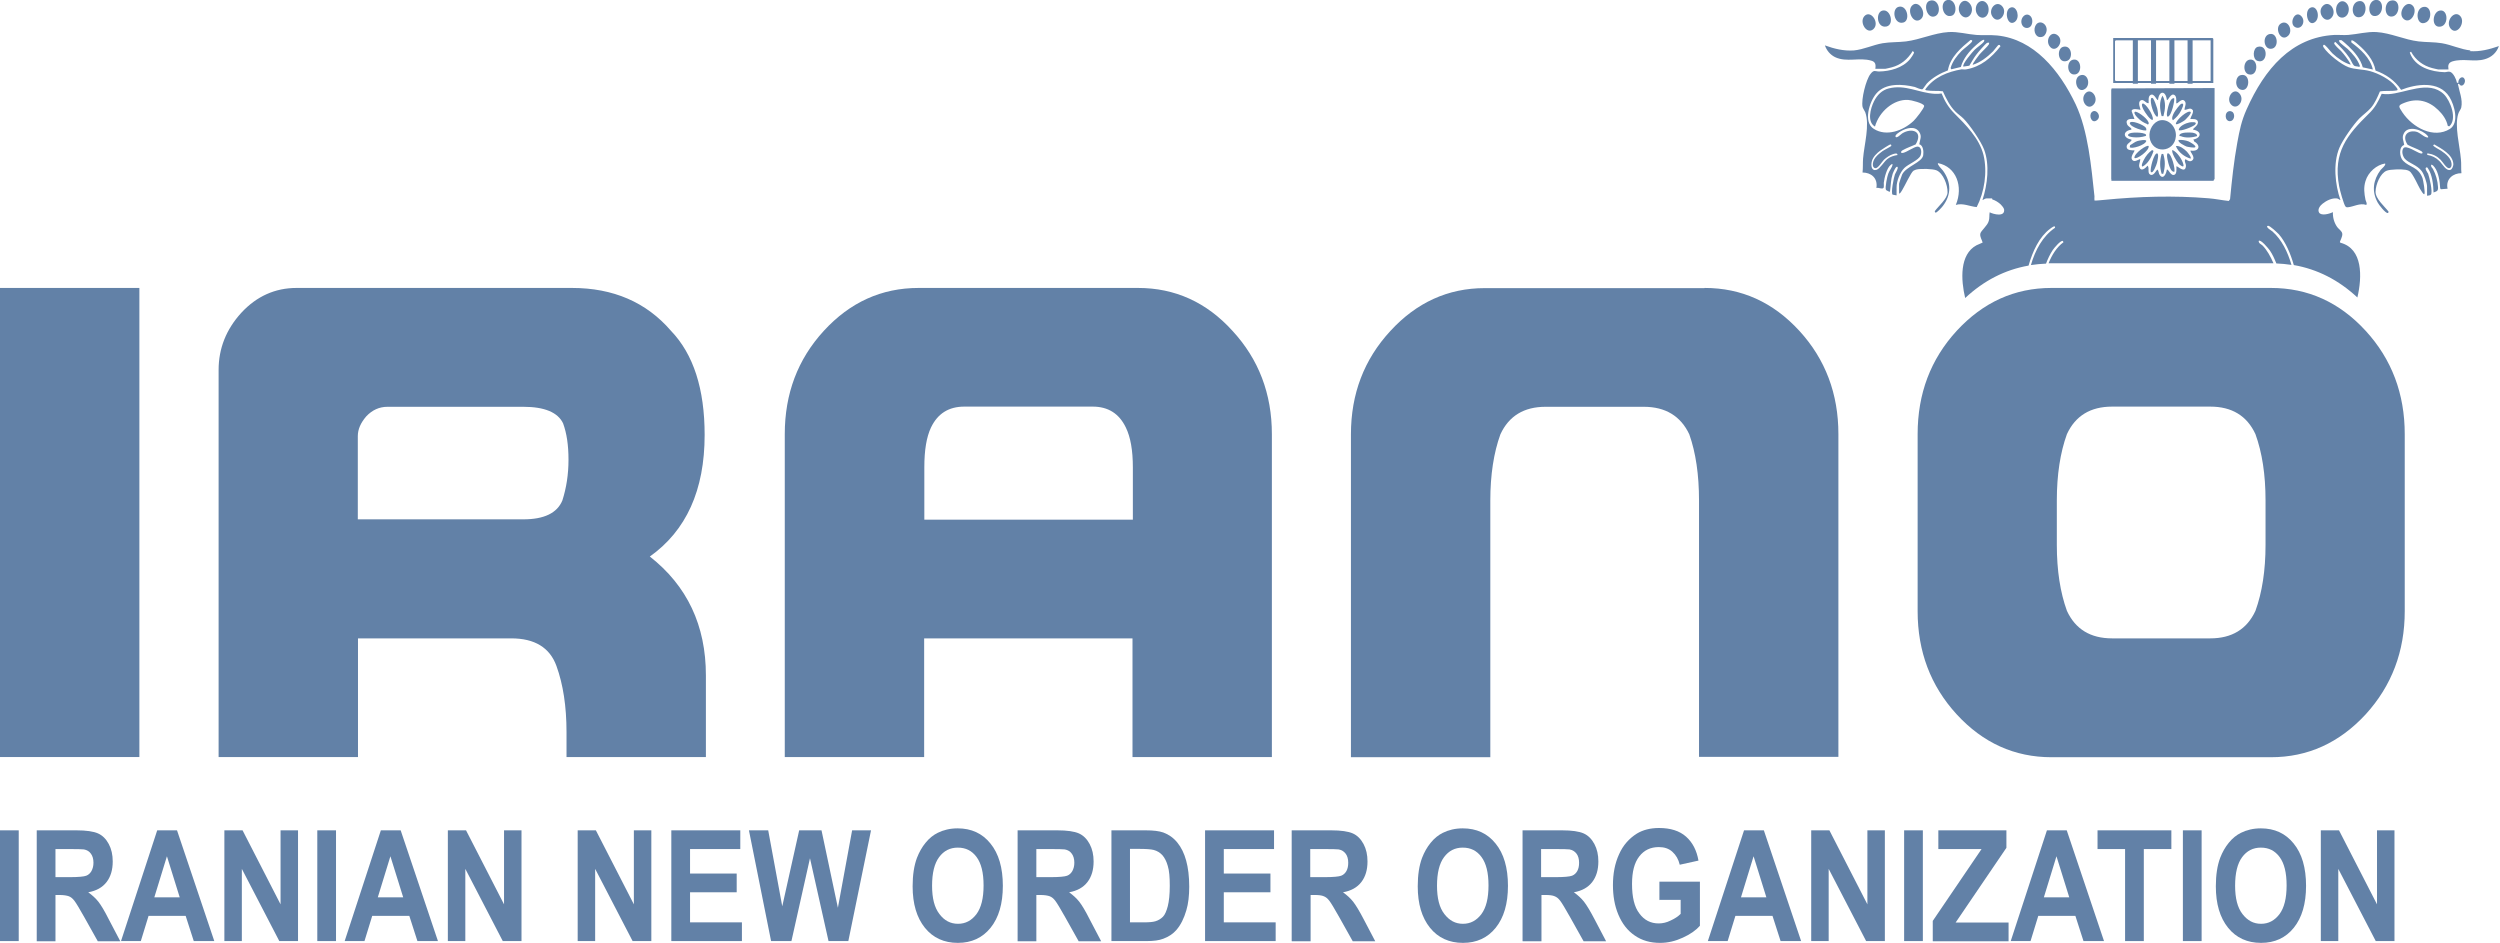 <?xml version="1.0" encoding="UTF-8"?>
<svg id="Layer_1" data-name="Layer 1" xmlns="http://www.w3.org/2000/svg" viewBox="0 0 138.83 52.36">
  <path d="M0,15.99h7.74v26.05H0V15.99Z" style="fill: #6281a7;"/>
  <path d="M36.08,30.9c2.08,1.63,3.12,3.83,3.12,6.61v4.53h-7.74v-1.38c0-1.44-.19-2.66-.56-3.68-.37-1.02-1.21-1.53-2.51-1.53h-8.51v6.59h-7.74v-21.5c0-1.19.42-2.25,1.26-3.17.85-.92,1.88-1.38,3.07-1.38h15.29c2.29,0,4.13.79,5.5,2.38,1.25,1.3,1.87,3.23,1.87,5.78,0,3.07-1.02,5.32-3.05,6.76h0ZM29.06,28.84c1.16,0,1.88-.35,2.17-1.05.22-.69.34-1.44.34-2.26s-.1-1.47-.3-2.02c-.29-.61-1.03-.92-2.21-.92h-7.54c-.46,0-.85.18-1.18.53-.31.36-.47.72-.47,1.1v4.62h9.19Z" style="fill: #6281a7;"/>
  <path d="M51.32,35.45v6.59h-7.74v-17.93c0-2.25.72-4.16,2.17-5.74s3.2-2.38,5.26-2.38h12.19c2.04,0,3.8.79,5.24,2.38,1.46,1.58,2.19,3.5,2.19,5.74v17.93h-7.74v-6.59h-11.58,0ZM62.91,28.86v-2.91c0-.94-.13-1.68-.39-2.21-.37-.77-.98-1.16-1.84-1.16h-7.13c-.87,0-1.48.39-1.85,1.16-.25.53-.37,1.26-.37,2.21v2.91h11.58Z" style="fill: #6281a7;"/>
  <path d="M94.66,15.99c2.05,0,3.8.79,5.26,2.38,1.45,1.58,2.17,3.5,2.17,5.74v17.92h-7.74v-14.23c0-1.44-.18-2.66-.54-3.68-.48-1.02-1.33-1.53-2.53-1.53h-5.45c-1.2,0-2.04.51-2.51,1.53-.37,1.02-.56,2.25-.56,3.68v14.25h-7.74v-17.93c0-2.25.73-4.16,2.19-5.74,1.45-1.58,3.2-2.38,5.24-2.38h12.2Z" style="fill: #6281a7;"/>
  <path d="M126.11,15.99c2.05,0,3.8.79,5.26,2.38,1.45,1.58,2.17,3.5,2.17,5.74v9.83c0,2.23-.72,4.14-2.17,5.73-1.46,1.58-3.21,2.38-5.26,2.38h-12.19c-2.04,0-3.8-.79-5.26-2.38-1.45-1.58-2.17-3.49-2.17-5.73v-9.83c0-2.25.72-4.16,2.17-5.74,1.46-1.58,3.21-2.38,5.26-2.38,0,0,12.19,0,12.19,0ZM125.81,27.79c0-1.44-.19-2.66-.56-3.68-.47-1.02-1.31-1.53-2.51-1.53h-5.45c-1.2,0-2.04.51-2.51,1.53-.37,1.02-.56,2.25-.56,3.68v2.47c0,1.42.19,2.64.56,3.66.47,1.02,1.31,1.53,2.51,1.53h5.45c1.2,0,2.04-.51,2.51-1.53.37-1.02.56-2.24.56-3.66v-2.47Z" style="fill: #6281a7;"/>
  <g>
    <path d="M0,52.26v-6.15h1.04v6.15H0Z" style="fill: #6281a7;"/>
    <path d="M2.04,52.26v-6.15h2.2c.55,0,.95.06,1.2.17s.45.31.6.59c.15.28.22.6.22.97,0,.46-.11.84-.34,1.14s-.57.49-1.02.57c.22.16.41.33.56.52.15.19.35.52.59,1l.63,1.2h-1.25l-.75-1.34c-.27-.48-.45-.78-.55-.91s-.2-.21-.31-.25-.28-.07-.53-.07h-.21v2.57h-1.04,0ZM3.08,48.71h.77c.5,0,.81-.03.94-.08s.22-.14.29-.26c.07-.13.11-.28.11-.46,0-.21-.05-.38-.14-.5-.09-.13-.22-.21-.39-.24-.09-.01-.34-.02-.76-.02h-.82v1.56h0Z" style="fill: #6281a7;"/>
    <path d="M11.89,52.26h-1.13l-.45-1.4h-2.06l-.43,1.4h-1.1l2.01-6.15h1.1l2.07,6.15h0ZM9.98,49.83l-.71-2.28-.7,2.28h1.41Z" style="fill: #6281a7;"/>
    <path d="M12.46,52.26v-6.15h1.01l2.11,4.11v-4.11h.97v6.15h-1.04l-2.08-4.01v4.01h-.97Z" style="fill: #6281a7;"/>
    <path d="M17.62,52.26v-6.15h1.04v6.15h-1.04Z" style="fill: #6281a7;"/>
    <path d="M24.31,52.26h-1.13l-.45-1.4h-2.06l-.43,1.4h-1.1l2.01-6.15h1.1l2.07,6.15h0ZM22.39,49.83l-.71-2.28-.7,2.28h1.41Z" style="fill: #6281a7;"/>
    <path d="M24.87,52.26v-6.15h1.01l2.11,4.11v-4.11h.97v6.15h-1.04l-2.08-4.01v4.01h-.97Z" style="fill: #6281a7;"/>
    <path d="M32.08,52.26v-6.15h1.01l2.11,4.11v-4.11h.97v6.15h-1.04l-2.08-4.01v4.01h-.97Z" style="fill: #6281a7;"/>
    <path d="M37.28,52.26v-6.15h3.83v1.04h-2.79v1.36h2.59v1.04h-2.59v1.67h2.88v1.04h-3.92,0Z" style="fill: #6281a7;"/>
    <path d="M42.82,52.26l-1.23-6.15h1.07l.78,4.22.94-4.22h1.24l.91,4.3.79-4.3h1.05l-1.26,6.15h-1.1l-1.03-4.6-1.03,4.6h-1.13,0Z" style="fill: #6281a7;"/>
    <path d="M50.68,49.22c0-.63.08-1.15.24-1.58.12-.31.28-.6.48-.84.2-.25.43-.43.67-.55.32-.16.69-.25,1.11-.25.76,0,1.37.28,1.82.84.46.56.69,1.35.69,2.35s-.23,1.77-.68,2.33c-.45.56-1.06.84-1.82.84s-1.38-.28-1.83-.84-.68-1.32-.68-2.3h0ZM51.76,49.18c0,.7.13,1.22.41,1.58.27.36.61.54,1.03.54s.75-.18,1.02-.53c.27-.36.4-.89.4-1.6s-.13-1.23-.39-1.58c-.26-.35-.6-.52-1.04-.52s-.78.18-1.04.53c-.26.35-.39.88-.39,1.59h0Z" style="fill: #6281a7;"/>
    <path d="M56.51,52.26v-6.15h2.2c.55,0,.95.06,1.2.17.25.11.45.31.6.59.15.28.22.6.22.97,0,.46-.11.84-.34,1.14s-.57.49-1.02.57c.22.16.41.33.56.52.15.19.35.52.59,1l.63,1.2h-1.25l-.75-1.34c-.27-.48-.45-.78-.55-.91-.1-.13-.2-.21-.31-.25s-.28-.07-.53-.07h-.21v2.57h-1.04,0ZM57.55,48.71h.77c.5,0,.81-.03.94-.08s.22-.14.29-.26c.07-.13.11-.28.11-.46,0-.21-.05-.38-.14-.5-.09-.13-.22-.21-.39-.24-.09-.01-.34-.02-.76-.02h-.82v1.56h0Z" style="fill: #6281a7;"/>
    <path d="M61.71,46.11h1.91c.43,0,.75.04.98.12.3.11.56.29.78.56s.38.6.49,1,.17.88.17,1.45c0,.5-.05.94-.16,1.31-.13.45-.31.81-.55,1.09-.18.21-.43.38-.73.49-.23.09-.54.13-.92.13h-1.96v-6.15h0ZM62.75,47.15v4.07h.78c.29,0,.5-.02.63-.06.17-.05.31-.14.42-.25s.2-.32.27-.59c.07-.28.11-.65.11-1.13s-.03-.84-.11-1.1c-.07-.25-.17-.45-.3-.6-.13-.14-.29-.24-.48-.29-.15-.04-.43-.06-.85-.06h-.47,0Z" style="fill: #6281a7;"/>
    <path d="M66.92,52.26v-6.15h3.83v1.04h-2.79v1.36h2.59v1.04h-2.59v1.67h2.88v1.04h-3.92,0Z" style="fill: #6281a7;"/>
    <path d="M71.73,52.26v-6.15h2.19c.55,0,.95.06,1.2.17.25.11.45.31.6.59.15.28.22.6.22.97,0,.46-.11.84-.34,1.14-.23.3-.57.49-1.02.57.22.16.41.33.56.52s.35.52.6,1l.63,1.2h-1.25l-.75-1.34c-.27-.48-.45-.78-.55-.91-.1-.13-.2-.21-.31-.25-.11-.05-.28-.07-.52-.07h-.21v2.57h-1.04,0ZM72.77,48.71h.77c.5,0,.81-.03.94-.08s.22-.14.29-.26c.07-.13.1-.28.1-.46,0-.21-.05-.38-.14-.5s-.22-.21-.39-.24c-.09-.01-.34-.02-.76-.02h-.82v1.56h0Z" style="fill: #6281a7;"/>
    <path d="M78.73,49.22c0-.63.08-1.15.24-1.58.12-.31.28-.6.48-.84.2-.25.43-.43.67-.55.32-.16.69-.25,1.11-.25.76,0,1.37.28,1.82.84.46.56.69,1.35.69,2.35s-.23,1.77-.68,2.33-1.06.84-1.82.84-1.38-.28-1.83-.84-.68-1.32-.68-2.3h0ZM79.8,49.18c0,.7.13,1.22.41,1.58s.61.54,1.03.54.75-.18,1.02-.53c.27-.36.4-.89.4-1.6s-.13-1.23-.39-1.58c-.26-.35-.6-.52-1.04-.52s-.78.18-1.04.53c-.26.35-.39.88-.39,1.59Z" style="fill: #6281a7;"/>
    <path d="M84.55,52.26v-6.15h2.19c.55,0,.95.06,1.2.17.25.11.45.31.6.59.15.28.22.6.22.97,0,.46-.11.84-.34,1.14-.23.3-.57.49-1.02.57.22.16.41.33.56.52s.35.52.6,1l.63,1.2h-1.25l-.75-1.34c-.27-.48-.45-.78-.55-.91-.1-.13-.2-.21-.31-.25-.11-.05-.28-.07-.52-.07h-.21v2.57h-1.04,0ZM85.59,48.71h.77c.5,0,.81-.03.94-.08s.22-.14.29-.26c.07-.13.1-.28.1-.46,0-.21-.05-.38-.14-.5s-.22-.21-.39-.24c-.09-.01-.34-.02-.76-.02h-.82v1.56h0Z" style="fill: #6281a7;"/>
    <path d="M92.15,50v-1.04h2.25v2.45c-.22.25-.53.47-.95.66-.41.19-.83.29-1.26.29-.54,0-1.01-.13-1.41-.41-.4-.27-.7-.66-.91-1.16s-.3-1.05-.3-1.64c0-.64.11-1.21.34-1.71.22-.5.56-.88.99-1.15.33-.2.74-.31,1.23-.31.64,0,1.14.16,1.5.48s.59.76.69,1.33l-1.04.23c-.07-.3-.21-.54-.41-.72-.2-.18-.45-.26-.75-.26-.46,0-.82.17-1.09.52s-.4.85-.4,1.53c0,.73.13,1.28.41,1.64.27.37.63.55,1.07.55.22,0,.44-.05.66-.16.22-.1.41-.22.56-.37v-.78h-1.19,0Z" style="fill: #6281a7;"/>
    <path d="M100.01,52.26h-1.13l-.45-1.4h-2.06l-.43,1.4h-1.1l2.01-6.15h1.1l2.07,6.15ZM98.09,49.83l-.71-2.28-.7,2.28h1.41Z" style="fill: #6281a7;"/>
    <path d="M100.58,52.26v-6.15h1.01l2.11,4.11v-4.11h.97v6.15h-1.04l-2.08-4.01v4.01h-.97Z" style="fill: #6281a7;"/>
    <path d="M105.74,52.26v-6.15h1.04v6.15h-1.04Z" style="fill: #6281a7;"/>
    <path d="M107.33,52.26v-1.12l2.71-3.99h-2.4v-1.04h3.78v.97l-2.82,4.15h2.94v1.04h-4.2Z" style="fill: #6281a7;"/>
    <path d="M116.83,52.26h-1.13l-.45-1.4h-2.06l-.43,1.4h-1.1l2.01-6.15h1.1l2.07,6.15ZM114.91,49.83l-.71-2.28-.7,2.28h1.41Z" style="fill: #6281a7;"/>
    <path d="M118.01,52.26v-5.11h-1.53v-1.04h4.1v1.04h-1.53v5.11h-1.04Z" style="fill: #6281a7;"/>
    <path d="M121.22,52.26v-6.15h1.04v6.15h-1.04Z" style="fill: #6281a7;"/>
    <path d="M123.05,49.22c0-.63.08-1.15.24-1.58.12-.31.28-.6.48-.84.2-.25.43-.43.67-.55.32-.16.69-.25,1.11-.25.76,0,1.37.28,1.82.84.46.56.69,1.35.69,2.35s-.23,1.77-.68,2.33-1.06.84-1.82.84-1.38-.28-1.83-.84-.68-1.32-.68-2.3ZM124.12,49.18c0,.7.13,1.22.41,1.58s.61.54,1.03.54.75-.18,1.02-.53c.27-.36.4-.89.4-1.6s-.13-1.23-.39-1.58c-.26-.35-.6-.52-1.04-.52s-.78.18-1.04.53c-.26.35-.39.88-.39,1.59Z" style="fill: #6281a7;"/>
    <path d="M128.88,52.26v-6.15h1.01l2.11,4.11v-4.11h.97v6.15h-1.04l-2.08-4.01v4.01h-.97Z" style="fill: #6281a7;"/>
  </g>
  <path d="M137.2,2.8c-.54-.05-1.06-.31-1.6-.4-.42-.07-.87-.05-1.29-.1-.78-.09-1.55-.47-2.34-.52-.53-.03-1.05.12-1.57.16-.25.02-.52-.01-.77,0-2.37.13-3.87,1.88-4.87,4.13-.29.65-.39,1.15-.52,1.86-.19,1.04-.3,2.08-.4,3.13l-.07.1c-.38-.04-.75-.12-1.13-.15-1.93-.16-3.88-.1-5.8.09-.08,0-.52.06-.53.03-.01-.07,0-.15,0-.23-.18-1.66-.35-3.62-1.04-5.1-.91-1.91-2.33-3.62-4.36-3.83-.38-.04-.77,0-1.16-.03-.51-.04-1.01-.19-1.54-.16-.81.05-1.57.42-2.37.52-.42.05-.87.03-1.29.1-.53.09-1.06.35-1.6.4-.56.04-1.09-.09-1.61-.28.1.29.3.52.56.65.64.31,1.36,0,2.02.2.22.06.26.21.22.45h.56s.3-.06.35-.08c.5-.13.88-.44,1.17-.91l.07.08c0,.07-.17.31-.22.37-.41.5-1.13.68-1.72.69-.22,0-.28-.12-.48.14-.25.32-.52,1.4-.44,1.82.01.07.11.21.15.3.26.71-.06,1.81-.12,2.57-.02.25,0,.53-.03.78.46,0,.86.29.77.86.11-.05.39.12.41-.05.01-.07,0-.16,0-.24.03-.28.17-.82.38-.99.04-.03.06-.06.11-.04-.02.19-.17.32-.24.52-.06.15-.19.78-.13.9.03.05.15.07.19.12.03-.02.03-.04.04-.08.05-.33.03-.57.14-.92.03-.07.18-.47.27-.39.07.06-.11.33-.14.41-.06.16-.24,1.04-.13,1.13l.22.04v-.45c0-.35.19-.83.43-1.07.22-.22.79-.43.9-.69.07-.17.06-.49-.16-.5-.19,0-.6.31-.81.35-.16.03-.14-.09,0-.16.21-.12.48-.21.7-.31.44-.74-.22-.94-.75-.61-.06.04-.33.32-.37.17-.03-.1.23-.25.31-.3.29-.17.78-.31,1.01.05.16.25.04.41,0,.68.22.06.25.4.22.61-.07.41-.94.61-1.17,1.07-.03.06-.17.48-.17.52v.54c.07,0,.13-.13.17-.19.14-.22.49-.99.63-1.08.04-.03.14-.06.18-.07.23-.05.89-.04,1.1.05.37.16.62.81.61,1.22,0,.35-.52.78-.71,1.05,0,.03.03.07.04.08.07.02.35-.29.41-.37.48-.63.47-1.32.01-1.96-.06-.08-.34-.35-.28-.42,1.01.19,1.42,1.3.99,2.32.4-.12.78.09,1.16.12.43-.83.6-1.95.38-2.88-.23-.94-1-1.7-1.62-2.32-.31-.31-.54-.68-.71-1.11-.12.02-.25.03-.38.02-.89-.05-1.63-.53-2.55-.3-.37.09-.65.36-.83.73-.19.39-.39,1.13.06,1.39.23-.84,1.05-1.53,1.84-1.48.14,0,.87.18.89.33.02.12-.48.74-.59.84-.58.54-1.5.88-2.2.44-.61-.37-.25-1.51.13-1.96.51-.61,1.47-.53,2.14-.37.1.03.36.17.44.12.03-.02.18-.26.23-.31.31-.33.77-.58,1.17-.73.13-.75.74-1.26,1.26-1.69.06.01.12.01.08.09-.06.11-.45.39-.58.52-.26.27-.5.57-.61.95l.04.07.53-.13c.13-.47.48-.89.82-1.19.07-.06.41-.38.48-.31,0,.05,0,.07-.03.11-.06.09-.39.32-.5.43-.11.11-.72.81-.63.94l.33-.05c.13-.21.25-.44.4-.63.07-.1.5-.59.57-.63.04-.02.08-.03.13-.02,0,.03,0,.06-.01.09-.05.1-.41.43-.52.56-.05.06-.42.54-.38.58.42-.13.81-.43,1.13-.75.06-.06.25-.32.28-.34.03-.02.06-.02.09-.01l.04.07c-.51.65-1.1,1.14-1.89,1.28-.09.02-.18,0-.27,0-.77.14-1.52.42-2.02,1.12.03.05.06.04.09.05.3.05.6.01.89.05.19.42.39.82.7,1.13.14.14.31.25.45.39.34.34.97,1.26,1.14,1.71.32.85.19,1.96-.09,2.81.08-.02.12-.08.21-.09.06,0,.26,0,.32,0,.02,0,0,.06.03.06.14.04.34.16.46.28.06.06.16.18.18.26.07.45-.59.28-.8.17-.03.16,0,.34-.05.48-.07.27-.44.54-.47.71-.03.18.09.33.13.49-.11.06-.22.09-.34.15-.95.51-.87,1.92-.63,2.93,1.04-.97,2.21-1.57,3.52-1.8.23-.81.6-1.6,1.19-2.04.07-.05.31-.25.28-.06-.69.47-1.1,1.24-1.34,2.07.28-.04.56-.07.84-.08.1-.27.22-.52.37-.75.08-.12.44-.55.56-.51l.04.07c-.38.28-.64.7-.83,1.17.05,0,.1,0,.15,0h12.19c.05,0,.1,0,.15,0-.16-.37-.35-.72-.6-.98-.08-.08-.23-.12-.22-.26.1-.12.55.43.62.53.15.22.26.47.36.72.28.01.56.04.84.08-.21-.72-.54-1.4-1.06-1.86-.02-.02-.43-.26-.25-.31.1-.03.52.38.61.47.38.44.65,1.08.83,1.71,1.31.23,2.49.83,3.53,1.8.27-1.15.31-2.71-.94-3.04l-.03-.03c-.01-.06.16-.31.13-.48-.02-.14-.21-.26-.28-.36-.17-.24-.25-.53-.24-.83-.17.09-.65.23-.77.02-.1-.18.07-.39.2-.49.21-.17.52-.32.78-.29.09,0,.13.07.21.09-.3-.85-.42-2.04-.06-2.9.18-.44.78-1.29,1.11-1.63.21-.21.45-.37.65-.6.21-.25.36-.59.49-.9.31-.06.63,0,.94-.06.11-.02-.02-.16-.06-.21-.3-.4-.98-.74-1.43-.86-.4-.11-.82-.08-1.2-.22-.38-.14-1.13-.72-1.37-1.09-.03-.06-.07-.09,0-.15.05-.01.06.02.09.04.13.11.27.31.4.44.28.26.64.52,1,.62.03-.03-.22-.38-.26-.43-.07-.1-.18-.23-.26-.32-.08-.09-.41-.35-.39-.46l.07-.05c.27.27.55.54.77.87.07.1.19.38.25.43.08.08.21.04.31.09l.03-.06c-.14-.38-.41-.68-.68-.94-.09-.08-.43-.33-.46-.4-.01-.03-.02-.06-.01-.09.04,0,.08,0,.12,0,.05.02.34.28.41.35.32.3.66.71.78,1.16l.56.12c-.15-.66-.71-1.14-1.19-1.5-.08-.29.28.03.38.12.41.35.86.85.96,1.44.56.2,1.07.54,1.42,1.07.82-.32,2.1-.53,2.68.39.28.45.56,1.44.03,1.78-.9.56-2.07-.07-2.64-.92-.24-.36-.25-.39.14-.54.68-.26,1.32-.11,1.85.41.24.23.46.53.53.88l.08.03c.47-.4.06-1.44-.3-1.79-.84-.8-2.13-.05-3.08,0-.13,0-.25,0-.37-.02-.19.44-.39.8-.72,1.11-1.18,1.16-2,2.12-1.64,4.03.03.18.26,1.04.36,1.13.05.04.08.03.13.03.31-.03.66-.25,1.01-.13.08-.06-.03-.22-.04-.29-.07-.35-.11-.67,0-1.03.15-.51.63-.91,1.09-.98.07.08-.2.3-.25.36-.41.55-.51,1.18-.16,1.81.06.12.44.61.56.58.02,0,.05-.05.04-.08-.22-.29-.73-.71-.72-1.11.01-.4.26-1.02.62-1.16.2-.08.82-.09,1.05-.05.28.05.31.17.46.41.16.27.28.59.46.84.01.02.09.13.12.1.06-.06-.06-.75-.1-.88-.24-.65-.71-.59-1.08-.97-.21-.21-.25-.78.06-.88-.03-.23-.14-.39-.03-.62.22-.5,1.04-.22,1.31.09.03.04.06.04.05.12-.24,0-.43-.28-.68-.33-.49-.09-.78.25-.46.73.23.13.53.22.75.35.13.08.09.16-.03.13-.19-.04-.82-.5-.96-.28-.11.17-.03.44.09.58.22.25.68.34.93.68.13.17.3.65.3.86v.51c.06,0,.19-.02.22-.07.1-.15-.09-.96-.16-1.15-.03-.06-.22-.31-.1-.35.05-.02.06.01.09.05.24.35.3.91.31,1.34.17-.07.26-.06.25-.29-.02-.36-.12-.71-.28-1.01-.04-.08-.13-.11-.1-.24.08-.01.14.08.19.14.22.29.29.79.31,1.17l.04.05.37-.03c-.12-.55.33-.87.77-.86-.03-.26,0-.53-.03-.78-.06-.73-.36-1.83-.15-2.51.03-.12.16-.28.17-.36.09-.44-.11-.89-.19-1.31.08-.03.11.07.16.09.15.05.28-.19.22-.34-.11-.26-.38-.04-.35.19h-.08c-.03-.19-.2-.55-.38-.61-.11-.03-.21.02-.3.02-.72-.02-1.65-.26-1.94-1.09l.07-.05c.26.48.68.78,1.17.91.05.01.32.08.35.08h.56c-.04-.24,0-.38.22-.45.6-.18,1.21.05,1.79-.12.36-.1.65-.34.79-.73-.52.18-1.05.32-1.61.28h-.02ZM103.95,8.94c.07-.24.28-.44.47-.58.06-.05.52-.34.55-.34.04,0,.08.04.05.09-.02.03-.41.23-.49.29-.23.17-.58.44-.52.81.01.06.07.13.13.13.15.02.36-.35.48-.47.13-.12.33-.26.5-.31.07-.02.26-.09.25.05-.19.03-.4.09-.56.22-.19.15-.4.53-.6.6-.28.09-.33-.24-.26-.48h0ZM136.11,9.42c-.26.13-.48-.32-.65-.48-.2-.2-.41-.29-.67-.34v-.04c0-.05,0-.05.04-.04.28.04.5.15.7.35.12.12.33.49.48.47.07,0,.12-.08.13-.16.03-.37-.33-.64-.58-.81-.07-.05-.46-.24-.44-.31l.06-.04c.37.22,1.04.55,1.06,1.1,0,.09-.06.26-.14.3h0Z" style="fill: #6281a7;"/>
  <path d="M133.99.32c.29.31-.11,1.04-.49.75-.41-.32.12-1.14.49-.75Z" style="fill: #6281a7;"/>
  <path d="M106.17.32c.37-.4.88.44.49.75s-.78-.43-.49-.75Z" style="fill: #6281a7;"/>
  <path d="M104.53.59c.49-.13.71.91.13.89-.44-.01-.5-.79-.13-.89Z" style="fill: #6281a7;"/>
  <path d="M110.34.85c-.25.31-.64.03-.62-.37s.42-.59.64-.24c.1.16.1.46-.02.6h0Z" style="fill: #6281a7;"/>
  <path d="M135.47.59c.52-.12.53.96-.06.89-.39-.05-.32-.8.06-.89Z" style="fill: #6281a7;"/>
  <path d="M103.53.9c.35-.39.88.38.5.72-.36.32-.8-.38-.5-.72Z" style="fill: #6281a7;"/>
  <path d="M136.63.9c.3.35-.18,1.09-.53.7s.2-1.09.53-.7Z" style="fill: #6281a7;"/>
  <path d="M130.96.07c.51-.13.53.79.1.88-.5.11-.55-.77-.1-.88Z" style="fill: #6281a7;"/>
  <path d="M108.14,0c.48-.09.6.75.25.87-.52.18-.71-.78-.25-.87Z" style="fill: #6281a7;"/>
  <path d="M131.9,0c.54-.09.49.94-.06.89-.38-.04-.35-.82.06-.89Z" style="fill: #6281a7;"/>
  <path d="M132.75.04c.59-.17.56.85.07.88-.44.03-.44-.78-.07-.88Z" style="fill: #6281a7;"/>
  <path d="M108.92.85c-.38-.4.07-1.11.46-.66.35.41-.09,1.04-.46.66Z" style="fill: #6281a7;"/>
  <path d="M129.82.85c-.12-.15-.12-.44-.02-.6.27-.43.77-.02.6.46-.09.27-.4.37-.58.15h0Z" style="fill: #6281a7;"/>
  <path d="M134.6.38c.43-.05.47.68.13.86-.56.29-.66-.8-.13-.86Z" style="fill: #6281a7;"/>
  <path d="M105.47.37c.46-.07.61.78.23.88-.53.15-.69-.81-.23-.88Z" style="fill: #6281a7;"/>
  <path d="M107.17.04c.53-.16.69.78.23.88-.43.09-.62-.77-.23-.88Z" style="fill: #6281a7;"/>
  <path d="M111.16.32c.4.38-.19,1.13-.53.58-.23-.38.2-.89.53-.58Z" style="fill: #6281a7;"/>
  <path d="M129.5.95c-.35.46-.89-.26-.5-.63.35-.34.78.26.5.63Z" style="fill: #6281a7;"/>
  <path d="M124.44,4.17c.58-.13.51.97,0,.81-.36-.11-.33-.74,0-.81Z" style="fill: #6281a7;"/>
  <path d="M115.8,5.19c.33-.38.82.3.43.65-.34.31-.74-.3-.43-.65Z" style="fill: #6281a7;"/>
  <path d="M115.15,3.31c.44-.06.5.75.1.82-.48.09-.54-.77-.1-.82Z" style="fill: #6281a7;"/>
  <path d="M124.94,3.31c.5-.06.47.96-.06.82-.35-.09-.32-.77.06-.82Z" style="fill: #6281a7;"/>
  <path d="M113.07,1.36c.27-.32.75.08.53.51-.07.14-.16.19-.3.19-.31,0-.42-.47-.22-.7h0Z" style="fill: #6281a7;"/>
  <path d="M124.36,5.19c.32.36-.1.94-.43.65-.38-.34.09-1.04.43-.65Z" style="fill: #6281a7;"/>
  <path d="M126.04,1.89c.46-.1.55.8.07.82-.42.02-.49-.74-.07-.82Z" style="fill: #6281a7;"/>
  <path d="M115.56,4.17c.39-.09.54.52.25.75-.47.37-.76-.63-.25-.75Z" style="fill: #6281a7;"/>
  <path d="M127.06,1.99c-.41.38-.79-.46-.39-.69s.69.42.39.69Z" style="fill: #6281a7;"/>
  <path d="M114.57,2.6c.48-.13.58.65.22.78-.52.18-.6-.68-.22-.78Z" style="fill: #6281a7;"/>
  <path d="M113.8,2.54c-.21-.34.09-.84.44-.6.47.33-.11,1.12-.44.6Z" style="fill: #6281a7;"/>
  <path d="M125.38,2.6c.61-.16.56.99-.02.78-.29-.1-.26-.71.02-.78Z" style="fill: #6281a7;"/>
  <path d="M128.35.41c.35-.09.51.59.2.82-.41.3-.64-.7-.2-.82Z" style="fill: #6281a7;"/>
  <path d="M111.68.41c.33-.08.52.58.2.81-.42.29-.63-.7-.2-.81Z" style="fill: #6281a7;"/>
  <path d="M112.76.9c.12.13.13.37.03.53-.12.18-.39.16-.49-.03-.19-.35.19-.78.46-.5h0Z" style="fill: #6281a7;"/>
  <path d="M127.8.9c.27.29,0,.78-.34.61-.38-.19-.01-.99.34-.61Z" style="fill: #6281a7;"/>
  <path d="M124,6.24c.14.17.05.49-.17.49-.3,0-.32-.55,0-.56.06,0,.13.03.17.07Z" style="fill: #6281a7;"/>
  <path d="M116.15,6.24c.23-.26.6.22.29.44-.28.21-.46-.25-.29-.44Z" style="fill: #6281a7;"/>
  <path d="M122.98,4.89v5.05l-.04.05h-5.64l-.04-.05v-5.03l5.72-.02h0ZM122.87,5.01h-5.5v4.8l.04.05h5.39s.04-.04.07-.03v-4.81h0Z" style="fill: #6281a7;"/>
  <path d="M122.9,4.61h-5.55v-2.5h5.52l.04.05v2.45h0ZM122.76,2.24h-5.27l-.04.05v2.16l.04.05h5.27v-2.25h0Z" style="fill: #6281a7;"/>
  <rect x="118.44" y="2.15" width=".28" height="2.5" style="fill: #6281a7;"/>
  <rect x="119.45" y="2.15" width=".28" height="2.5" style="fill: #6281a7;"/>
  <rect x="120.47" y="2.15" width=".28" height="2.5" style="fill: #6281a7;"/>
  <rect x="121.48" y="2.15" width=".28" height="2.5" style="fill: #6281a7;"/>
  <g>
    <path d="M119.23,6.9s.07.04.09-.03c.04-.21-.53-.63-.7-.66-.04,0-.05-.03-.09.03-.02.09.12.24.18.3.15.16.34.28.53.35h0Z" style="fill: #6281a7;"/>
    <path d="M119.55,6.63c.05-.22-.41-.93-.57-.88-.09.06.02.27.06.35.05.1.41.66.52.54h0Z" style="fill: #6281a7;"/>
    <path d="M119.19,7.83c-.02-.11-.41-.02-.49,0-.16.05-.27.16-.41.23l-.02.11c.07.13.88-.11.92-.35Z" style="fill: #6281a7;"/>
    <path d="M119.79,6.01c-.03-.11-.16-.46-.22-.54-.03-.04-.1-.06-.12.01-.06.23.13.89.34,1.01.1-.03.02-.4,0-.48h0Z" style="fill: #6281a7;"/>
    <path d="M119.19,7.22c0-.06,0-.09-.03-.13-.1-.15-.85-.46-.89-.25.03.23.85.47.92.39h0Z" style="fill: #6281a7;"/>
    <path d="M120.83,6.89c.07.06.41-.15.49-.21.06-.05.4-.39.33-.46-.13-.14-.82.44-.82.66h0Z" style="fill: #6281a7;"/>
    <path d="M120.99,7.22c.09.1.81-.19.91-.3.16-.18-.23-.14-.32-.12-.17.03-.59.2-.59.43h0Z" style="fill: #6281a7;"/>
    <path d="M119.32,8.11c-.09-.1-.83.42-.79.66.11.11.84-.41.79-.66Z" style="fill: #6281a7;"/>
    <path d="M120.68,6.67c.18-.15.33-.31.44-.53.04-.09.23-.44.02-.38-.09.03-.34.38-.4.48-.06.11-.18.34-.07.44h0Z" style="fill: #6281a7;"/>
    <path d="M120.14,6.45c.1-.38.15-.78-.05-1.14-.2.34-.15.77-.05,1.14h.09,0Z" style="fill: #6281a7;"/>
    <path d="M120.73,5.45c-.16-.01-.24.22-.29.36-.03.09-.19.64-.06.67.21-.03.41-.95.35-1.03h0Z" style="fill: #6281a7;"/>
    <path d="M119.16,7.55c.16-.2-.74-.23-.9-.14-.24.13.06.2.19.21.24.03.48,0,.71-.07h0Z" style="fill: #6281a7;"/>
    <path d="M121.44,8.42c-.16-.16-.39-.34-.61-.31.13.35.5.61.82.7.06-.08-.16-.33-.21-.39Z" style="fill: #6281a7;"/>
    <path d="M120.99,7.77c-.11.12.38.35.44.37.08.02.44.09.48.03.06-.09-.33-.3-.38-.32-.16-.06-.36-.09-.53-.08h0Z" style="fill: #6281a7;"/>
    <path d="M120.64,8.33c-.09.11.25.67.34.76.06.06.32.28.27.05-.06-.28-.36-.71-.61-.81h0Z" style="fill: #6281a7;"/>
    <path d="M119.51,8.33c-.19.14-.35.33-.46.55-.03.06-.18.34-.07.37.3-.16.5-.52.61-.87l-.08-.05Z" style="fill: #6281a7;"/>
    <path d="M117.25,4.96v5.08h5.68v-5.08h-5.68ZM121.82,7.77l.02.08c.42.24.26.59-.19.51-.06.07.29.36.1.54-.12.11-.26.03-.38-.06-.11.1.03.23.02.38-.04.46-.48-.03-.53.02,0,.13.03.4-.1.46-.21.11-.35-.34-.43-.28-.03.22-.19.57-.39.31-.08-.11-.05-.21-.12-.31-.07-.02-.2.38-.41.28-.18-.09-.03-.37-.15-.5-.11.13-.35.35-.45.1-.07-.17.05-.29.04-.47-.12.04-.3.17-.41.08-.21-.17.13-.51.09-.56-.13,0-.41.01-.43-.17-.03-.18.16-.25.24-.35.03-.03.03-.03.02-.08-.48-.08-.49-.48,0-.55,0-.05,0-.05-.02-.08-.06-.06-.19-.13-.22-.22-.12-.31.21-.31.41-.29l-.16-.45c.04-.17.38-.08.49-.06.03-.03-.19-.42.03-.53.16-.08.27.18.43.16,0-.13-.03-.36.08-.44.22-.18.37.32.44.26.06-.54.43-.53.49,0,.07.07.22-.44.44-.26.11.09.08.31.08.44.07.08.28-.31.46-.13.14.14,0,.33,0,.5.18,0,.33-.17.47.03.02.2-.11.31-.15.48.11,0,.38-.03.42.14.06.23-.31.38-.26.45.49.08.47.46,0,.55h0Z" style="fill: #6281a7;"/>
    <path d="M121.77,7.37c-.15-.02-.68-.04-.74.13-.02.08.03.05.07.06.28.12.63.08.91,0,0-.14-.15-.17-.25-.19h0Z" style="fill: #6281a7;"/>
    <path d="M120.83,7.57c.04-.52-.4-.97-.86-.89-.38.07-.66.53-.6.95.14.95,1.39.86,1.46-.06h0Z" style="fill: #6281a7;"/>
    <path d="M120.39,8.51c-.13.03.03.58.06.67.05.14.13.37.29.36.08-.09-.14-1-.35-1.03h0Z" style="fill: #6281a7;"/>
    <path d="M119.45,9.55c.11.13.31-.42.33-.5.02-.08.13-.51.01-.53-.17-.04-.41.86-.35,1.03h0Z" style="fill: #6281a7;"/>
    <path d="M120.04,8.55c-.11.37-.11.74,0,1.1h.09c.11-.38.12-.72,0-1.1h-.09Z" style="fill: #6281a7;"/>
  </g>
</svg>